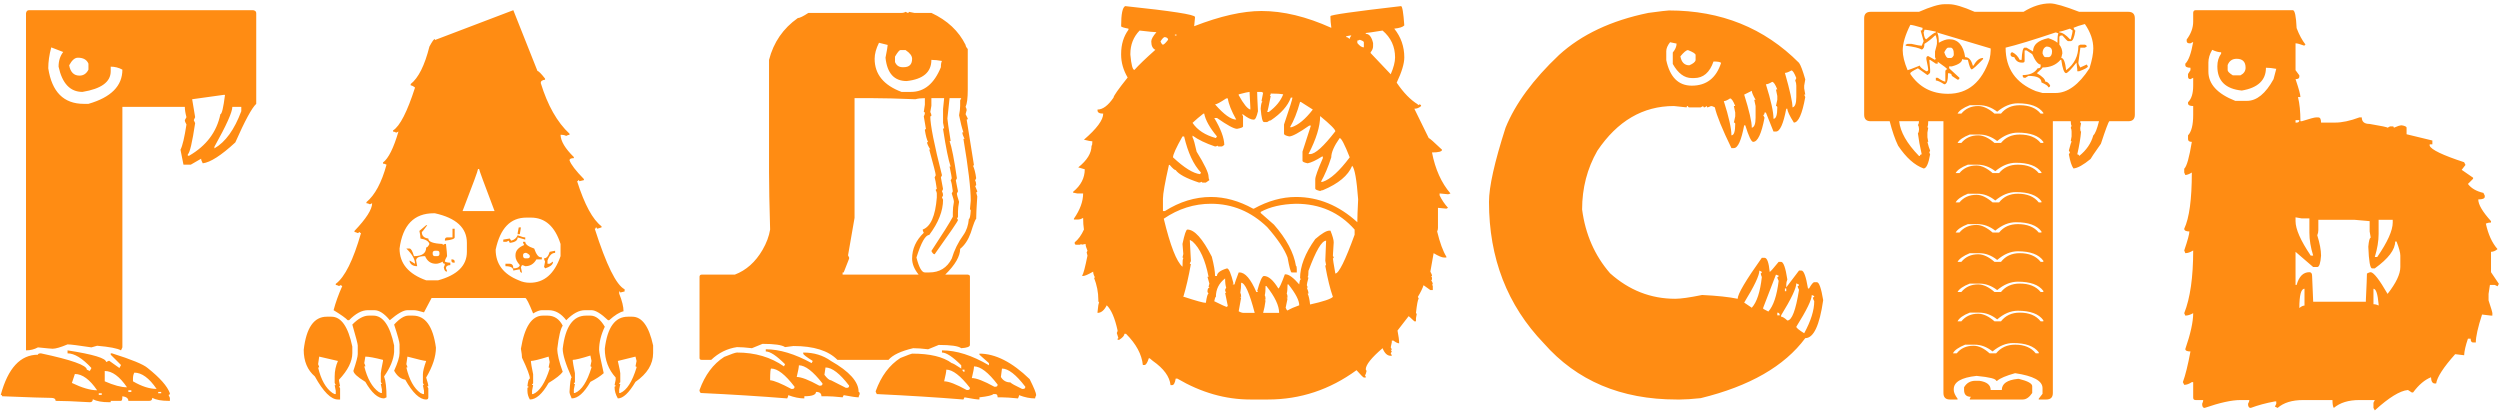 <?xml version="1.0" encoding="UTF-8"?> <svg xmlns="http://www.w3.org/2000/svg" width="607" height="100" viewBox="0 0 607 100" fill="none"> <path d="M7.039 2.474H61.487C61.971 2.562 62.213 2.803 62.213 3.199V25.215C61.158 26.182 59.466 29.302 57.137 34.576C53.709 37.74 51.072 39.432 49.227 39.651C48.963 39.168 48.831 38.794 48.831 38.531L46.326 39.981H44.547L43.822 36.355C44.305 35.433 44.788 33.389 45.272 30.225C45.008 29.786 44.876 29.434 44.876 29.17L45.272 28.445C45.008 27.479 44.876 26.644 44.876 25.94H29.715V84.344L29.385 85.069C28.55 84.585 26.617 84.212 23.585 83.948L22.2 84.344C19.036 83.86 17.103 83.619 16.4 83.619C14.73 84.322 13.521 84.673 12.774 84.673C12.51 84.673 11.324 84.564 9.215 84.344C8.336 84.827 7.369 85.069 6.314 85.069V3.199C6.402 2.715 6.644 2.474 7.039 2.474ZM12.444 11.504C11.961 13.306 11.719 14.998 11.719 16.58C12.598 22.337 15.477 25.215 20.355 25.215H21.475C26.968 23.633 29.715 20.865 29.715 16.91C28.836 16.426 27.891 16.185 26.881 16.185V17.305C26.881 19.898 24.595 21.568 20.025 22.315C17.037 22.315 15.103 20.271 14.224 16.185C14.224 14.778 14.598 13.592 15.345 12.625L12.444 11.504ZM16.795 15.855C17.103 17.525 17.938 18.36 19.3 18.36C20.267 18.36 20.992 17.877 21.475 16.91V15.46C21.08 14.493 20.223 14.009 18.904 14.009C18.157 14.009 17.454 14.624 16.795 15.855ZM46.656 24.095L47.381 28.445L47.051 29.17L47.381 29.895C46.678 34.598 46.085 37.124 45.601 37.476V37.806H45.931C50.106 35.389 52.633 32.027 53.511 27.72C53.863 27.72 54.236 26.16 54.632 23.04H54.236L46.656 24.095ZM56.412 25.94C56.412 27.215 54.962 30.445 52.061 35.63V36.026C54.742 34.488 56.917 31.477 58.587 26.995V25.94H56.412ZM16.4 85.069C22.64 86.036 25.76 86.981 25.76 87.903L26.485 87.574L28.99 89.353L29.385 88.628L26.881 86.124V85.794H27.21C31.956 87.288 34.835 88.475 35.845 89.353C38.834 91.727 40.635 93.77 41.251 95.484C41.251 95.748 41.141 95.879 40.921 95.879L41.251 96.605V97.33H40.921C39.207 97.33 37.889 97.088 36.966 96.605C36.966 97.088 36.724 97.33 36.241 97.33H31.165C31.165 96.714 30.682 96.341 29.715 96.209C29.715 96.956 29.605 97.33 29.385 97.33H26.881V97.659H26.485C24.771 97.659 23.453 97.418 22.53 96.934C22.53 97.418 22.288 97.659 21.805 97.659C18.07 97.439 15.301 97.33 13.499 97.33C13.499 96.846 13.148 96.605 12.444 96.605C11.038 96.605 7.061 96.473 0.513 96.209C0.513 95.989 0.404 95.879 0.184 95.879C1.942 89.376 4.952 86.124 9.215 86.124C9.215 85.904 9.456 85.794 9.94 85.794C17.366 87.376 21.08 88.694 21.08 89.749L21.805 90.079L22.2 89.353C20.003 86.981 18.07 85.794 16.4 85.794V85.069ZM25.43 90.079V92.584C27.628 93.55 29.429 94.034 30.836 94.034C29.034 91.397 27.232 90.079 25.43 90.079ZM32.615 90.474C32.396 90.87 32.286 91.353 32.286 91.924V92.584C34.395 93.814 36.307 94.429 38.021 94.429C36.219 91.793 34.417 90.474 32.615 90.474ZM18.179 90.804L17.454 92.979C19.915 94.165 21.959 94.759 23.585 94.759C21.783 92.122 19.981 90.804 18.179 90.804ZM31.165 94.759V95.154H31.89V94.759H31.165ZM38.416 95.154V95.484H39.141V95.154H38.416ZM23.98 95.484V95.879H24.705V95.484H23.98ZM124.632 2.474L130.498 17.239C130.762 17.239 131.377 17.855 132.344 19.085V19.349C131.641 19.436 131.289 19.7 131.289 20.14C132.959 25.589 135.288 29.698 138.277 32.466V32.73C138.057 32.73 137.793 32.818 137.486 32.994C137.134 32.818 136.761 32.73 136.365 32.73H136.101C136.145 34.268 137.222 36.07 139.331 38.135V38.399C138.628 38.399 138.277 38.575 138.277 38.926C138.628 39.937 139.793 41.453 141.77 43.475V43.738L140.65 44.002C140.65 43.826 140.562 43.738 140.386 43.738C140.386 43.914 140.298 44.002 140.122 44.002C141.924 49.671 143.902 53.318 146.055 54.944V55.208C145.396 55.428 145.022 55.538 144.934 55.538C144.934 55.318 144.846 55.208 144.671 55.208C144.671 55.428 144.583 55.538 144.407 55.538C147.22 64.327 149.637 69.227 151.658 70.237V70.765C151.043 70.94 150.691 71.028 150.603 71.028C150.603 70.853 150.515 70.765 150.34 70.765V71.292C151.043 73.05 151.394 74.478 151.394 75.577C150.428 75.796 149.263 76.522 147.901 77.752H147.637C145.923 76.126 144.583 75.313 143.616 75.313H142.034C140.584 75.313 139.068 76.126 137.486 77.752C136.255 76.126 134.827 75.313 133.201 75.313H131.553C131.026 75.313 130.323 75.577 129.444 76.104C128.433 73.599 127.796 72.347 127.532 72.347H104.79L102.945 75.84C101.758 75.489 100.945 75.313 100.506 75.313H98.924C97.957 75.313 96.529 76.126 94.639 77.752C93.321 76.126 92.068 75.313 90.882 75.313H89.3C87.849 75.313 86.333 76.126 84.751 77.752H84.422C83.938 77.225 82.796 76.412 80.994 75.313C81.477 73.467 82.18 71.512 83.103 69.446C82.927 69.446 82.84 69.358 82.84 69.183L82.312 69.446C81.961 69.27 81.697 69.183 81.521 69.183V68.919C83.719 67.293 85.762 63.184 87.652 56.592C87.476 56.592 87.388 56.504 87.388 56.329L86.861 56.592C86.509 56.416 86.245 56.329 86.07 56.329V56.065C88.926 53.077 90.354 50.835 90.354 49.341L89.827 49.605C89.475 49.429 89.19 49.341 88.97 49.341V49.078C91.035 47.364 92.661 44.331 93.848 39.981C93.496 39.805 93.211 39.717 92.991 39.717V39.454C94.309 38.487 95.562 35.982 96.748 31.939L96.221 32.203C95.869 32.027 95.606 31.939 95.43 31.939V31.675C97.1 30.621 98.88 27.149 100.769 21.26C100.33 20.909 99.978 20.733 99.715 20.733V20.403C101.604 18.909 103.12 15.877 104.263 11.307C104.922 10.076 105.362 9.461 105.581 9.461V9.725L124.632 2.474ZM116.062 41.036C116.062 41.387 114.81 44.793 112.305 51.253H120.083C117.578 44.661 116.326 41.255 116.326 41.036H116.062ZM97.012 60.35C97.012 63.953 99.165 66.524 103.472 68.062H106.372C111.031 66.788 113.36 64.481 113.36 61.141V58.965C113.36 55.318 110.767 52.923 105.581 51.78H105.318C100.528 51.78 97.759 54.637 97.012 60.35ZM120.347 60.613C120.347 64.085 122.215 66.568 125.95 68.062C126.785 68.457 127.686 68.655 128.653 68.655C132.124 68.655 134.607 66.502 136.101 62.195V59.229C134.739 54.966 132.344 52.835 128.916 52.835H127.796C123.929 52.835 121.446 55.428 120.347 60.613ZM103.472 54.681H103.736C102.945 55.779 102.505 56.329 102.417 56.329C102.417 57.252 102.945 57.779 103.999 57.911C103.999 58.702 105.164 59.141 107.493 59.229V59.493L108.02 59.229H108.284C108.46 60.811 108.548 61.8 108.548 62.195C108.196 62.767 108.02 63.206 108.02 63.514C108.328 63.69 108.767 63.777 109.339 63.777V64.371C108.636 64.371 108.284 64.634 108.284 65.162C108.46 65.513 108.548 65.777 108.548 65.953C108.108 65.953 107.845 65.601 107.757 64.898C107.932 64.546 108.02 64.261 108.02 64.041C107.669 64.041 107.493 63.865 107.493 63.514C106.878 63.865 106.328 64.041 105.845 64.041C104.615 64.041 103.736 63.426 103.208 62.195C101.758 62.195 101.033 62.547 101.033 63.25L101.297 64.634C100.33 64.634 99.715 64.261 99.451 63.514V63.25L100.769 64.041C100.769 62.942 100.066 61.712 98.66 60.35H99.451C99.802 60.35 100.154 60.965 100.506 62.195C102.483 62.195 103.472 61.492 103.472 60.086C103.736 60.086 103.999 59.8 104.263 59.229C104.087 58.57 103.362 58.13 102.088 57.911C102.088 57.383 102 56.768 101.824 56.065L103.472 54.681ZM125.95 55.208H126.477L126.214 56.856H125.686V56.592L125.95 55.208ZM109.866 55.538H110.393V57.647C110.393 57.998 109.602 58.262 108.02 58.438V58.174C108.064 57.823 108.24 57.647 108.548 57.647H109.866V55.538ZM125.686 57.12C126.565 57.471 127.18 57.647 127.532 57.647V58.174L125.686 57.647C125.686 58.394 125.049 58.834 123.775 58.965L123.511 58.438L122.984 58.702H122.193V58.174L123.775 57.911L124.104 58.438C124.851 58.262 125.379 57.823 125.686 57.12ZM127.005 58.702H127.532C127.532 59.317 128.257 59.866 129.707 60.35C130.191 61.756 130.718 62.459 131.289 62.459H131.553V62.986H130.235C129.619 64.085 128.719 64.634 127.532 64.634C127.18 64.459 126.917 64.371 126.741 64.371L126.477 64.898L126.741 66.216C126.389 66.216 126.214 65.953 126.214 65.425H125.95L124.632 65.689C124.632 64.986 123.994 64.634 122.72 64.634V64.041H123.775C124.346 64.041 124.632 64.415 124.632 65.162C125.554 65.162 126.082 64.898 126.214 64.371C125.511 63.58 125.159 62.855 125.159 62.195V61.932C125.159 60.877 125.862 60.064 127.268 59.493L127.005 58.965V58.702ZM105.054 61.404V61.668C105.098 62.02 105.274 62.195 105.581 62.195H106.109C106.504 62.195 106.702 62.02 106.702 61.668V61.404C106.702 61.053 106.504 60.877 106.109 60.877H105.581C105.23 60.921 105.054 61.097 105.054 61.404ZM134.783 60.877V61.404C133.992 61.404 133.377 62.02 132.937 63.25V64.041H133.465L134.256 63.514V63.777C134.124 64.349 133.487 64.81 132.344 65.162C132.344 64.986 132.256 64.898 132.08 64.898L132.344 63.514C132.168 63.162 132.08 62.898 132.08 62.723C132.696 62.723 133.157 62.195 133.465 61.141L134.783 60.877ZM127.005 61.932V62.195C127.049 62.547 127.224 62.723 127.532 62.723H128.059C128.455 62.723 128.653 62.547 128.653 62.195C128.653 61.932 128.367 61.668 127.796 61.404H127.532C127.18 61.448 127.005 61.624 127.005 61.932ZM109.602 62.986H109.866C110.218 63.03 110.393 63.206 110.393 63.514V63.777H110.13C109.778 63.777 109.602 63.602 109.602 63.25V62.986ZM89.563 76.631H90.618C92.991 76.631 94.683 79.048 95.694 83.882V85.464C95.562 87.31 94.749 89.288 93.255 91.397C93.65 92.496 93.848 94.188 93.848 96.473L93.255 96.736C91.76 96.736 90.244 95.396 88.706 92.715C86.773 91.529 85.806 90.628 85.806 90.013C86.509 87.903 86.861 86.563 86.861 85.992V83.882C86.861 83.531 86.421 81.839 85.542 78.807C86.948 77.356 88.289 76.631 89.563 76.631ZM99.187 76.631H100.242C103.274 76.631 105.142 79.224 105.845 84.41C105.845 86.563 105.054 88.98 103.472 91.661C103.824 92.759 103.999 93.462 103.999 93.77H103.736L103.999 94.297V96.473C103.999 96.824 103.824 97 103.472 97C101.89 97 100.198 95.396 98.396 92.188C97.298 92.012 96.397 91.287 95.694 90.013C96.573 88.079 97.012 86.651 97.012 85.728V83.619C97.012 83.091 96.573 81.487 95.694 78.807C97.012 77.356 98.177 76.631 99.187 76.631ZM131.817 76.631H132.937C134.563 76.631 135.794 77.444 136.629 79.07C136.101 79.817 135.662 81.685 135.31 84.673C135.31 85.992 135.75 87.859 136.629 90.276C136.145 90.98 135.003 91.88 133.201 92.979C131.663 95.66 130.147 97 128.653 97C128.257 96.341 128.059 95.638 128.059 94.891V94.297C128.059 94.122 128.147 94.034 128.323 94.034C128.323 93.858 128.235 93.77 128.059 93.77C128.191 92.54 128.389 91.924 128.653 91.924C128.653 91.221 128.015 89.529 126.741 86.849C126.741 86.409 126.653 85.684 126.477 84.673C127.356 79.312 129.136 76.631 131.817 76.631ZM142.298 76.631H143.352C144.627 76.631 145.791 77.532 146.846 79.334C145.923 81.268 145.462 83.135 145.462 84.937C145.462 85.464 145.835 87.354 146.582 90.606C145.791 91.309 144.715 92.012 143.352 92.715C141.814 95.396 140.298 96.736 138.804 96.736C138.452 95.989 138.277 95.462 138.277 95.154C138.408 92.825 138.584 91.661 138.804 91.661C137.354 88.453 136.629 86.124 136.629 84.673C137.244 79.312 139.134 76.631 142.298 76.631ZM79.346 76.895H80.467C82.84 76.895 84.531 79.312 85.542 84.146V85.728C85.542 87.749 84.466 89.903 82.312 92.188V92.452L82.576 93.77H82.312L82.576 94.297V97H82.049C80.379 97 78.511 95.132 76.446 91.397C74.644 89.859 73.743 87.706 73.743 84.937C74.358 79.576 76.226 76.895 79.346 76.895ZM152.449 76.895H153.504C155.877 76.895 157.569 79.224 158.579 83.882V85.728C158.579 88.409 157.151 90.738 154.295 92.715C152.713 95.396 151.284 96.736 150.01 96.736C149.483 95.814 149.219 94.913 149.219 94.034C149.219 93.858 149.307 93.77 149.483 93.77C149.483 93.594 149.395 93.506 149.219 93.506L149.483 92.188V91.661C147.725 89.727 146.846 87.398 146.846 84.673C147.461 79.488 149.329 76.895 152.449 76.895ZM88.706 86.585L88.443 88.167C88.618 88.519 88.706 88.782 88.706 88.958H88.443C89.19 91.946 90.354 94.012 91.936 95.154L92.464 95.418H92.727V94.561L92.464 93.243H92.727L92.464 92.715V90.606C92.464 90.342 92.639 89.353 92.991 87.64V87.376C90.926 86.849 89.497 86.585 88.706 86.585ZM139.068 87.376V87.64C139.068 87.859 139.243 88.848 139.595 90.606V92.715C139.595 92.891 139.507 92.979 139.331 92.979C139.331 93.155 139.419 93.243 139.595 93.243L139.331 94.561V95.418H139.595C141.221 94.759 142.561 92.693 143.616 89.222C143.616 89.046 143.528 88.958 143.352 88.958L143.616 87.64L143.352 86.321C141.111 87.024 139.683 87.376 139.068 87.376ZM77.5 86.585L77.237 88.431C77.412 88.782 77.5 89.046 77.5 89.222H77.237C77.94 92.21 79.104 94.275 80.73 95.418L81.258 95.682H81.521V94.891L81.258 93.506H81.521L81.258 92.979V91.397C81.258 90.079 81.521 88.826 82.049 87.64L77.5 86.585ZM98.924 86.585L98.66 88.431C98.836 88.782 98.924 89.046 98.924 89.222H98.66C99.363 92.21 100.506 94.275 102.088 95.418L102.681 95.682H102.945V94.891L102.681 93.506H102.945L102.681 92.979V90.87C102.681 90.21 102.945 89.134 103.472 87.64C103.076 87.64 101.56 87.288 98.924 86.585ZM128.916 87.64V87.903C128.916 88.123 129.092 89.112 129.444 90.87V92.979C129.444 93.155 129.356 93.243 129.18 93.243C129.18 93.418 129.268 93.506 129.444 93.506L129.18 94.891V95.682H129.444C131.026 95.022 132.366 92.957 133.465 89.485C133.465 89.31 133.377 89.222 133.201 89.222L133.465 87.903L133.201 86.585C130.916 87.288 129.488 87.64 128.916 87.64ZM150.01 87.64C150.406 89.397 150.603 90.386 150.603 90.606V92.715C150.603 92.891 150.515 92.979 150.34 92.979C150.34 93.155 150.428 93.243 150.603 93.243L150.34 94.561V95.418H150.603C152.185 94.759 153.504 92.693 154.558 89.222C154.558 89.046 154.47 88.958 154.295 88.958L154.558 87.64L154.295 86.585L150.01 87.64ZM219.878 2.869L220.405 3.133C220.581 3.133 220.669 3.045 220.669 2.869L221.987 3.133H226.14C230.007 4.935 232.776 7.527 234.446 10.911C234.446 11.175 234.621 11.504 234.973 11.9V21.788C234.973 23.809 234.797 25.193 234.446 25.94C234.621 26.248 234.709 26.512 234.709 26.731L234.446 27.72L234.973 28.775C234.973 28.951 234.885 29.039 234.709 29.039L236.489 40.179H236.225C236.577 40.926 236.841 41.959 237.016 43.277L236.753 43.804C236.929 44.112 237.016 44.463 237.016 44.859C237.016 45.035 236.929 45.123 236.753 45.123L237.28 46.441C237.28 46.617 237.192 46.705 237.016 46.705C237.016 46.792 237.104 47.122 237.28 47.693C237.104 50.33 237.016 52.154 237.016 53.165C236.841 53.165 236.401 54.285 235.698 56.526C235.083 58.24 234.226 59.537 233.127 60.416C233.127 62.217 231.919 64.305 229.502 66.678H234.973C235.325 66.722 235.5 66.876 235.5 67.139V83.751C235.5 84.19 234.797 84.454 233.391 84.541C232.688 84.014 230.864 83.751 227.92 83.751L225.349 84.805C223.899 84.629 222.69 84.541 221.724 84.541C218.735 85.245 216.736 86.189 215.725 87.376H203.332C201.135 85.135 197.576 84.014 192.654 84.014C192.522 84.014 191.841 84.102 190.61 84.278C189.863 83.751 188.039 83.487 185.139 83.487L182.568 84.541C181.074 84.366 179.866 84.278 178.943 84.278C176.57 84.629 174.482 85.662 172.681 87.376H170.373C170.022 87.376 169.846 87.222 169.846 86.915V67.139C169.89 66.832 170.066 66.678 170.373 66.678H178.415C181.184 65.623 183.425 63.623 185.139 60.679C186.106 59.009 186.721 57.361 186.985 55.735C186.809 49.759 186.721 45.101 186.721 41.761V14.537C187.82 10.274 190.149 6.89 193.708 4.385C194.148 4.385 195.005 3.968 196.279 3.133H218.889C219.285 3.133 219.614 3.045 219.878 2.869ZM213.418 10.384C212.715 11.79 212.363 13.086 212.363 14.273C212.363 18.008 214.538 20.689 218.889 22.315H221.196C224.404 22.315 226.821 20.315 228.447 16.316C228.447 15.569 228.535 15.064 228.711 14.8C227.744 14.624 226.887 14.537 226.14 14.537C226.14 17.525 224.141 19.239 220.141 19.678C217.109 19.678 215.395 17.789 215 14.009C215.351 12.252 215.527 11.219 215.527 10.911C214.209 10.56 213.506 10.384 213.418 10.384ZM217.307 13.746V15.064C217.659 15.899 218.274 16.316 219.153 16.316H219.416C220.779 16.316 221.46 15.635 221.46 14.273C221.46 13.57 220.933 12.867 219.878 12.164H218.625C218.362 12.164 217.922 12.691 217.307 13.746ZM207.485 23.831V52.901L205.903 61.998L206.167 62.525V62.789L204.849 66.15H204.585V66.678H223.042C221.987 65.359 221.46 64.063 221.46 62.789C221.46 60.416 222.405 58.328 224.294 56.526C224.119 56.219 224.031 55.955 224.031 55.735C225.964 55.032 227.107 52.44 227.458 47.957V46.968C227.458 46.748 227.37 46.485 227.195 46.177C227.195 46.002 227.283 45.914 227.458 45.914C227.239 44.376 227.063 43.431 226.931 43.079L227.195 42.552C227.195 42.2 226.667 40.113 225.613 36.29H225.876C225.349 35.455 225.085 34.861 225.085 34.51H225.349C225.041 33.938 224.778 32.972 224.558 31.609C224.558 31.434 224.646 31.346 224.822 31.346L224.294 28.248C224.47 27.94 224.558 27.676 224.558 27.456C224.558 27.281 224.47 27.193 224.294 27.193L224.558 25.413V23.831C223.679 23.831 222.91 23.919 222.251 24.095C217.9 23.919 214.429 23.831 211.836 23.831H207.485ZM226.14 23.831V25.677L225.876 27.193C226.052 27.544 226.14 27.808 226.14 27.984C226.14 28.16 226.052 28.248 225.876 28.248C225.876 30.357 226.821 35.125 228.711 42.552L228.447 43.079L228.975 45.914L228.711 46.441C228.887 46.748 228.975 47.078 228.975 47.43L228.711 47.957L228.975 48.484C228.975 51.209 227.854 54.065 225.613 57.054C224.69 57.054 223.657 58.877 222.515 62.525C223.13 64.942 223.811 66.15 224.558 66.15H225.613C228.118 66.15 229.941 65.03 231.084 62.789C231.699 60.723 232.644 58.812 233.918 57.054C234.665 55.999 235.105 54.703 235.237 53.165C235.456 53.165 235.61 52.483 235.698 51.121C235.698 50.945 235.632 50.857 235.5 50.857C235.632 49.627 235.698 48.924 235.698 48.748C235.698 45.76 235.105 40.75 233.918 33.719H234.182C233.83 33.016 233.655 32.488 233.655 32.137H233.918C233.567 31.126 233.215 29.742 232.864 27.984C233.039 27.061 233.127 26.292 233.127 25.677V24.358L233.391 23.831H230.557L230.029 28.775C230.029 29.127 230.293 30.95 230.82 34.246H230.557C231.084 35.696 231.677 38.706 232.336 43.277L232.073 43.804L232.6 46.441L232.336 46.968C232.336 47.276 232.512 47.957 232.864 49.012C232.688 49.935 232.6 50.704 232.6 51.319V52.637C232.6 52.813 232.512 52.901 232.336 52.901L232.6 53.428C232.556 53.736 230.666 56.504 226.931 61.734C226.667 61.734 226.404 61.47 226.14 60.943C228.865 56.812 230.6 54.044 231.348 52.637V51.583C231.348 50.791 231.435 49.935 231.611 49.012C231.611 48.704 231.435 48.023 231.084 46.968L231.348 46.441C231.172 44.991 230.996 44.112 230.82 43.804L231.084 43.277C231.084 43.057 230.908 42.112 230.557 40.442H230.82C230.293 38.948 229.678 35.916 228.975 31.346C228.975 31.214 229.062 31.148 229.238 31.148L228.975 29.83V26.468L229.238 23.831H226.14ZM185.93 84.805C189.27 84.805 192.983 85.926 197.07 88.167L197.334 87.64C195.796 86.673 195.027 86.08 195.027 85.86V85.596C197.62 85.596 199.861 86.277 201.75 87.64C206.233 90.189 208.474 92.693 208.474 95.154C208.65 95.154 208.738 95.33 208.738 95.682C208.562 96.033 208.474 96.297 208.474 96.473C207.903 96.473 206.694 96.297 204.849 95.945L204.585 96.473C202.871 96.297 201.575 96.209 200.696 96.209H199.443C199.443 95.506 199.004 95.154 198.125 95.154C198.125 95.857 197.18 96.209 195.29 96.209V96.736C194.104 96.736 192.808 96.473 191.401 95.945C191.401 96.121 191.313 96.385 191.138 96.736C184.59 96.209 177.58 95.769 170.11 95.418L169.846 94.957V94.693C171.164 91.045 173.164 88.365 175.845 86.651C177.558 85.948 178.591 85.596 178.943 85.596C183.337 85.596 187.139 86.717 190.347 88.958L190.61 88.431C188.545 86.365 186.985 85.332 185.93 85.332V84.805ZM228.711 85.069C232.226 85.069 236.028 86.277 240.115 88.694V88.167L237.808 86.124V85.86C241.675 85.86 245.74 87.925 250.002 92.056C251.057 94.165 251.584 95.462 251.584 95.945C251.409 96.297 251.321 96.561 251.321 96.736C250.09 96.736 248.794 96.473 247.432 95.945C247.432 96.121 247.344 96.385 247.168 96.736C245.41 96.561 244.114 96.473 243.279 96.473H242.224C242.224 95.945 242.048 95.682 241.697 95.682H241.169C240.906 95.989 239.785 96.253 237.808 96.473V97C237.236 97 236.028 96.824 234.182 96.473L233.918 97C227.37 96.473 220.361 96.033 212.891 95.682L212.627 95.154V94.957C213.945 91.309 215.945 88.628 218.625 86.915C220.383 86.211 221.328 85.86 221.46 85.86C225.81 85.86 229.018 86.629 231.084 88.167C231.304 88.167 232.073 88.606 233.391 89.485V88.694C231.326 86.629 229.766 85.596 228.711 85.596V85.069ZM193.972 88.694C193.972 89.134 193.796 90.079 193.445 91.529C194.543 91.529 196.367 92.232 198.916 93.638H199.18C199.531 93.638 199.707 93.462 199.707 93.111C197.422 90.166 195.51 88.694 193.972 88.694ZM236.489 88.958C236.489 89.397 236.313 90.342 235.962 91.793C237.06 91.793 238.884 92.496 241.433 93.902H241.697C242.048 93.902 242.224 93.726 242.224 93.374C239.983 90.43 238.071 88.958 236.489 88.958ZM200.432 89.222L200.168 91.001C200.828 91.88 201.355 92.32 201.75 92.32L205.376 94.165H205.64C205.991 94.165 206.167 93.99 206.167 93.638C203.926 90.694 202.014 89.222 200.432 89.222ZM187.248 89.485C187.073 89.485 186.985 90.43 186.985 92.32C187.952 92.408 189.665 93.111 192.126 94.429H192.39C192.742 94.429 192.917 94.253 192.917 93.902C190.676 90.957 188.787 89.485 187.248 89.485ZM243.279 89.485C243.103 90.716 243.015 91.397 243.015 91.529C243.542 92.408 244.311 92.847 245.322 92.847C245.542 93.111 246.487 93.638 248.157 94.429H248.42C248.772 94.429 248.948 94.253 248.948 93.902C246.706 90.957 244.817 89.485 243.279 89.485ZM229.766 89.749C229.766 90.189 229.59 91.133 229.238 92.584C230.337 92.584 232.161 93.287 234.709 94.693H234.973C235.325 94.693 235.5 94.517 235.5 94.165C233.215 91.221 231.304 89.749 229.766 89.749ZM233.655 89.749C233.699 90.101 233.874 90.276 234.182 90.276V89.749H233.655ZM273.2 1.485C284.494 2.671 290.141 3.55 290.141 4.122V4.319L289.943 6.363C296.271 3.902 301.721 2.671 306.291 2.671C311.564 2.671 317.211 4.034 323.232 6.758V6.561C323.1 5.638 323.034 4.891 323.034 4.319V3.924C323.034 3.616 328.747 2.803 340.173 1.485C340.48 1.485 340.744 3.045 340.964 6.165C340.612 6.561 339.799 6.824 338.525 6.956C340.151 8.978 340.964 11.307 340.964 13.943C340.964 15.438 340.349 17.481 339.118 20.074C340.788 22.535 342.502 24.293 344.26 25.347V25.545L344.655 25.347C344.919 25.391 345.051 25.523 345.051 25.743C344.567 26.182 344.018 26.402 343.403 26.402L346.896 33.521C347.072 33.521 348.149 34.466 350.126 36.355C350.126 36.795 349.313 37.015 347.688 37.015C348.479 41.102 349.973 44.419 352.17 46.968C351.906 47.1 351.708 47.166 351.577 47.166C351.401 47.166 350.72 47.1 349.533 46.968V47.43C350.061 48.528 350.742 49.539 351.577 50.462L351.181 50.66L349.138 50.462V55.34C349.138 55.648 349.072 55.933 348.94 56.197C349.599 58.921 350.346 60.965 351.181 62.327V62.525H350.588C350.104 62.525 349.27 62.173 348.083 61.47L347.292 65.953C347.556 66.392 347.688 66.744 347.688 67.007H347.49L347.688 67.403V67.798C347.688 67.93 347.622 67.996 347.49 67.996C347.753 68.436 347.885 68.787 347.885 69.051H347.688L347.885 69.446V70.435H347.292L345.644 69.249C345.38 70.04 344.919 70.984 344.26 72.083L344.458 72.478C344.238 72.786 344.018 73.951 343.798 75.972C343.798 76.104 343.864 76.17 343.996 76.17L343.798 77.225V78.016H343.403C342.524 77.181 342.062 76.763 342.019 76.763L339.316 80.257C339.58 81.575 339.711 82.608 339.711 83.355C339.36 83.355 338.898 83.135 338.327 82.696H337.932V83.091L337.668 84.344C337.844 84.607 337.932 84.805 337.932 84.937H337.668L337.932 85.332L337.668 85.794C337.844 86.058 337.932 86.255 337.932 86.387H337.668C336.833 86.387 336.174 85.772 335.69 84.541C332.966 86.871 331.604 88.585 331.604 89.683L331.801 90.079C331.669 90.738 331.538 91.067 331.406 91.067L331.604 91.463V91.661H331.142C331.01 91.661 330.417 91.067 329.362 89.881C322.858 94.627 315.695 97 307.873 97H303.588C297.524 97 291.613 95.308 285.856 91.924H285.461C285.285 92.979 285 93.506 284.604 93.506H284.208C283.989 91.441 282.561 89.485 279.924 87.64L279.133 86.981H278.935C278.583 88.079 278.232 88.628 277.88 88.628H277.485C277.221 86.036 275.859 83.509 273.398 81.048H273.002C273.002 81.487 272.585 81.971 271.75 82.498H271.354V82.3C271.354 82.168 271.42 82.103 271.552 82.103L271.157 80.85C271.289 80.586 271.354 80.389 271.354 80.257C270.695 77.225 269.816 75.181 268.718 74.126C268.103 75.357 267.355 75.972 266.477 75.972V75.774C266.608 74.28 266.74 73.533 266.872 73.533L266.674 73.138V72.742C266.674 70.984 266.323 69.205 265.62 67.403H265.883C265.576 66.876 265.422 66.392 265.422 65.953C264.191 66.656 263.378 67.007 262.983 67.007H262.785V66.81C263.049 66.502 263.466 64.92 264.038 62.063C263.906 61.624 263.84 61.36 263.84 61.273L264.038 60.877C263.73 60.174 263.576 59.624 263.576 59.229L262.587 59.427V59.229L262.192 59.427H261.335C261.071 59.427 260.939 59.295 260.939 59.031V58.834C261.818 58.13 262.565 57.098 263.181 55.735C263.049 54.9 262.983 53.956 262.983 52.901C262.543 53.165 262.148 53.296 261.796 53.296H260.742V53.099C262.236 50.945 262.983 48.902 262.983 46.968H261.533L260.544 46.77V46.573C262.434 45.035 263.378 43.211 263.378 41.102C262.368 40.794 261.84 40.64 261.796 40.64C263.95 38.926 265.026 37.169 265.026 35.367C265.158 35.367 265.224 35.015 265.224 34.312C264.873 34.312 264.191 34.18 263.181 33.916C266.301 31.236 267.861 29.127 267.861 27.588C266.938 27.588 266.477 27.325 266.477 26.797V26.6C267.751 26.6 269.047 25.633 270.366 23.699C270.366 23.304 271.508 21.678 273.793 18.821C272.739 17.02 272.211 15.174 272.211 13.284V13.086C272.211 10.801 272.805 8.846 273.991 7.22V6.956C272.805 6.736 272.211 6.539 272.211 6.363C272.211 3.418 272.541 1.792 273.2 1.485ZM276.694 7.417C275.2 8.956 274.453 10.845 274.453 13.086V13.284C274.672 15.745 275.002 16.976 275.441 16.976C276.452 15.833 278.144 14.207 280.517 12.098C279.858 11.79 279.528 11.109 279.528 10.054C279.528 9.527 279.946 8.78 280.781 7.813C280.297 7.813 278.935 7.681 276.694 7.417ZM331.604 8.011V8.209C332.438 8.209 333.032 8.956 333.383 10.45V11.241C333.383 11.724 333.186 12.207 332.79 12.691V12.889L337.668 18.03C338.371 16.404 338.723 15.042 338.723 13.943C338.723 11.307 337.712 9.131 335.69 7.417C333.229 7.813 331.867 8.011 331.604 8.011ZM285.263 8.406V8.604H285.659V8.406H285.263ZM326.857 8.802V9C327.077 9 327.363 9.153 327.714 9.461C327.714 9.241 327.846 8.956 328.11 8.604H327.912L326.857 8.802ZM281.77 10.054C281.989 10.582 282.187 10.845 282.363 10.845C282.583 10.845 283 10.45 283.615 9.659C283.615 9.307 283.352 9.087 282.824 9C282.561 9 282.209 9.351 281.77 10.054ZM329.56 9.856V10.45C330.131 11.153 330.659 11.504 331.142 11.504V10.252C331.142 10.076 330.812 9.878 330.153 9.659C329.89 9.791 329.692 9.856 329.56 9.856ZM300.754 22.908V23.106C301.94 25.259 302.885 26.424 303.588 26.6V26.138C303.588 25.743 303.522 24.468 303.391 22.315C303.127 22.315 302.248 22.513 300.754 22.908ZM305.236 22.315C305.236 22.93 305.302 24.49 305.434 26.995C305.126 28.357 304.797 29.039 304.445 29.039H304.248C303.72 29.039 302.907 28.621 301.809 27.786H301.545L301.809 28.182V30.686C301.809 30.906 301.325 31.104 300.358 31.28C299.611 31.28 297.985 30.401 295.48 28.643H294.821C296.403 31.28 297.216 33.455 297.26 35.169C296.953 35.433 296.755 35.565 296.667 35.565H295.876C295.744 35.565 295.678 35.498 295.678 35.367C295.415 35.498 295.195 35.565 295.019 35.565C292.778 34.817 290.954 33.938 289.548 32.928V33.323C289.812 33.807 290.141 34.971 290.537 36.817C292.47 39.937 293.437 41.959 293.437 42.881C293.437 43.189 293.503 43.475 293.635 43.738L292.778 44.331H291.987C291.855 44.331 291.789 44.266 291.789 44.134C291.525 44.266 291.306 44.331 291.13 44.331C288.054 43.321 286.164 42.31 285.461 41.299C285.197 41.299 284.714 40.882 284.011 40.047H283.813C282.846 44.353 282.363 47.078 282.363 48.221V51.253H282.824C286.428 48.968 290.163 47.825 294.03 47.825C297.414 47.825 300.82 48.77 304.248 50.66H304.445C307.873 48.77 311.279 47.825 314.663 47.825C320.112 47.825 325.078 49.869 329.56 53.956V53.758C329.56 52.879 329.626 51.099 329.758 48.419C329.406 43.628 328.923 40.904 328.308 40.245C327.341 42.618 324.968 44.595 321.188 46.177C321.013 46.177 320.793 46.243 320.529 46.375C319.738 46.199 319.343 46.002 319.343 45.782V43.541C319.343 42.925 319.958 41.211 321.188 38.399V38.003H320.991C319.541 38.926 318.376 39.476 317.497 39.651C316.662 39.476 316.245 39.278 316.245 39.058V36.817L318.288 30.489H317.893C315.388 32.247 313.762 33.126 313.015 33.126C312.18 32.95 311.762 32.73 311.762 32.466V30.225C313.125 26.226 313.806 24.051 313.806 23.699H313.41C312.707 25.677 311.081 27.523 308.532 29.236C308.312 29.236 308.027 29.368 307.675 29.632H306.884C306.533 29.632 306.269 28.555 306.093 26.402C306.181 25.303 306.313 24.754 306.489 24.754C306.489 24.622 306.423 24.556 306.291 24.556L306.687 22.513L306.291 22.315H305.236ZM308.532 22.71C308.532 22.974 308.466 23.106 308.334 23.106C308.334 23.238 308.4 23.304 308.532 23.304C308.093 25.589 307.807 26.885 307.675 27.193H308.071C309.785 25.919 310.949 24.49 311.564 22.908C310.905 22.776 309.895 22.71 308.532 22.71ZM295.019 25.347C297.172 27.808 298.886 29.039 300.161 29.039C298.974 26.929 298.293 25.215 298.117 23.897H297.722C296.271 24.864 295.371 25.347 295.019 25.347ZM315.651 24.754C314.948 27.303 314.135 29.346 313.212 30.884H313.608C315.234 30.357 316.948 28.929 318.75 26.6L315.849 24.754H315.651ZM289.548 29.83C290.734 31.587 292.624 32.818 295.217 33.521L295.48 33.126C293.723 31.016 292.69 29.17 292.382 27.588H292.185C291.218 28.335 290.339 29.082 289.548 29.83ZM320.529 28.182C320.529 30.686 319.584 33.763 317.695 37.41H318.09C319.321 37.41 321.364 35.565 324.221 31.873C324.221 31.434 322.99 30.203 320.529 28.182ZM287.109 33.126C285.571 35.85 284.802 37.542 284.802 38.201C287.526 40.75 289.724 42.112 291.394 42.288L291.591 41.893C289.79 40.003 288.427 37.081 287.504 33.126H287.109ZM325.275 33.521C323.913 35.455 323.232 37.015 323.232 38.201C322.485 40.53 321.65 42.508 320.727 44.134H321.188C323.034 43.519 325.209 41.541 327.714 38.201C326.484 35.081 325.671 33.521 325.275 33.521ZM282.561 53.099C284.143 59.647 285.659 63.536 287.109 64.766C287.109 63.448 287.175 62.767 287.307 62.723C287.307 62.591 287.241 62.525 287.109 62.525C287.241 62.041 287.307 61.756 287.307 61.668C287.175 60.262 287.109 59.449 287.109 59.229C287.592 56.9 287.988 55.735 288.295 55.735C290.009 55.735 291.987 57.933 294.228 62.327C294.755 64.393 295.019 65.953 295.019 67.007H295.48C295.48 66.26 296.293 65.645 297.919 65.162C298.359 65.162 298.886 66.392 299.501 68.853C299.37 68.853 299.304 68.919 299.304 69.051H299.765C299.765 68.831 300.095 67.864 300.754 66.15H300.952C302.314 66.15 303.676 67.732 305.039 70.897H305.434C305.434 70.765 305.368 70.699 305.236 70.699C305.896 68.238 306.445 67.007 306.884 67.007C307.983 67.007 309.147 68.018 310.378 70.04C310.598 70.04 311.125 68.897 311.96 66.612H312.158C312.949 66.612 314.047 67.425 315.454 69.051C315.542 68.216 315.673 67.798 315.849 67.798C315.849 67.666 315.783 67.601 315.651 67.601C315.651 64.656 316.882 61.47 319.343 58.042C320.925 56.68 322.067 55.999 322.771 55.999H323.034C323.562 57.317 323.825 58.262 323.825 58.834L323.627 62.063L323.825 62.525C323.825 62.657 323.759 62.723 323.627 62.723C323.627 62.942 323.825 64.173 324.221 66.414C325.056 66.414 326.616 63.272 328.901 56.988V55.735C325.209 51.56 320.463 49.473 314.663 49.473C311.191 49.561 308.334 50.22 306.093 51.451V51.714L309.323 54.549C312.355 58.02 314.135 61.36 314.663 64.568C314.794 64.568 314.86 64.832 314.86 65.359V66.15H313.608C313.388 66.15 313.059 64.942 312.619 62.525C311.872 60.503 310.224 58.042 307.675 55.142C303.764 51.363 299.216 49.473 294.03 49.473C289.943 49.473 286.12 50.682 282.561 53.099ZM288.889 58.24V58.438C288.889 58.526 288.977 60.152 289.152 63.316C289.152 63.448 289.064 63.645 288.889 63.909C288.889 64.041 288.977 64.107 289.152 64.107C288.581 67.271 287.966 69.93 287.307 72.083H287.504C290.449 73.05 292.207 73.533 292.778 73.533C292.998 72.039 293.217 71.292 293.437 71.292L293.173 70.897C293.173 70.193 293.327 69.842 293.635 69.842C293.635 69.71 293.569 69.644 293.437 69.644C293.569 69.161 293.635 68.897 293.635 68.853C293.327 67.798 293.173 67.249 293.173 67.205H293.437C292.646 63.118 291.35 60.262 289.548 58.636L288.889 58.24ZM317.497 67.205C317.497 67.337 317.563 67.403 317.695 67.403C317.431 68.414 317.299 69.029 317.299 69.249C317.431 69.512 317.497 69.71 317.497 69.842H317.299C317.563 70.413 317.695 70.897 317.695 71.292H317.497C317.761 71.819 317.958 72.698 318.09 73.929C321.254 73.226 323.1 72.61 323.627 72.083C322.968 70.237 322.353 67.732 321.782 64.568C321.782 64.436 321.848 64.371 321.979 64.371L321.782 63.316C321.782 63.052 321.848 61.426 321.979 58.438C320.925 58.438 319.497 60.877 317.695 65.755C317.695 66.722 317.629 67.205 317.497 67.205ZM294.821 73.138C296.667 74.061 297.7 74.522 297.919 74.522C297.919 74.39 297.985 74.324 298.117 74.324C297.678 72.259 297.458 71.182 297.458 71.094H297.722C297.546 70.831 297.458 70.611 297.458 70.435C297.458 70.303 297.546 70.106 297.722 69.842C297.546 69.358 297.458 68.611 297.458 67.601C295.964 68.743 295.217 70.237 295.217 72.083C295.085 72.083 294.953 72.435 294.821 73.138ZM301.347 68.655C301.347 69.578 301.281 70.391 301.149 71.094C301.281 71.314 301.347 71.644 301.347 72.083H301.149C301.149 72.215 301.215 72.281 301.347 72.281C301.347 72.413 301.149 73.511 300.754 75.577C301.193 75.84 301.611 75.972 302.006 75.972H304.643C303.369 71.094 302.27 68.655 301.347 68.655ZM312.619 69.051C312.619 70.061 312.553 70.809 312.421 71.292C312.553 71.512 312.619 71.841 312.619 72.281H312.421C312.421 72.413 312.487 72.478 312.619 72.478L312.158 74.72C312.333 75.159 312.487 75.379 312.619 75.379C313.366 74.939 314.311 74.522 315.454 74.126C315.454 72.94 314.575 71.248 312.817 69.051H312.619ZM307.28 69.446C307.28 70.457 307.214 71.204 307.082 71.688C307.214 71.907 307.28 72.259 307.28 72.742H307.082C307.082 72.874 307.148 72.94 307.28 72.94C307.148 74.039 306.95 75.049 306.687 75.972H310.576C310.576 74.214 309.543 72.039 307.478 69.446H307.28ZM405.229 2.54C417.841 2.54 428.366 6.78 436.803 15.262C437.199 15.789 437.704 17.129 438.319 19.283L438.056 20.799V21.458L438.319 22.974H438.056L438.319 23.567C437.572 27.698 436.65 29.764 435.551 29.764C434.496 28.094 433.969 26.973 433.969 26.402H433.705C433.002 30.093 432.167 31.939 431.2 31.939H430.607L428.761 27.325H428.432C428.432 27.72 428.322 27.918 428.102 27.918L428.432 28.577C427.685 32.488 426.762 34.444 425.663 34.444C425.224 34.444 424.587 33.103 423.752 30.423H423.488C422.785 34.114 421.95 35.96 420.983 35.96H420.39C418.149 31.346 416.808 28.05 416.369 26.072C415.973 25.852 415.666 25.743 415.446 25.743C415.006 25.962 414.677 26.072 414.457 26.072V25.743L413.864 26.072C413.644 26.072 413.534 25.962 413.534 25.743L412.941 26.072H410.172C409.953 26.072 409.843 25.962 409.843 25.743C409.623 25.743 409.513 25.852 409.513 26.072L406.415 25.743C398.9 25.743 392.704 29.368 387.826 36.619C385.365 40.926 384.135 45.672 384.135 50.857C384.926 56.878 387.189 62.041 390.924 66.348C395.539 70.479 400.812 72.544 406.745 72.544C408.063 72.544 410.238 72.237 413.271 71.622C416.918 71.797 419.796 72.105 421.906 72.544C421.906 71.402 423.861 68.084 427.773 62.591H428.432C429.047 62.591 429.464 63.733 429.684 66.019C429.816 66.019 430.541 65.206 431.859 63.58H432.453C433.024 63.58 433.529 65.008 433.969 67.864C433.793 68.26 433.705 68.677 433.705 69.117V69.776L436.803 65.689H437.397C437.968 65.689 438.495 67.139 438.979 70.04H439.242C439.814 69.029 440.231 68.523 440.495 68.523H441.154C441.681 68.523 442.187 69.974 442.67 72.874C441.791 79.026 440.341 82.103 438.319 82.103C433.266 88.914 424.806 93.77 412.941 96.67C410.832 96.89 409.184 97 407.997 97H407.074C393.583 97 382.838 92.452 374.84 83.355C365.963 74.126 361.525 62.679 361.525 49.012C361.525 45.364 362.865 39.366 365.546 31.016C367.919 25.171 372.248 19.283 378.532 13.35C383.981 8.384 391.21 4.979 400.219 3.133C403.163 2.737 404.833 2.54 405.229 2.54ZM405.492 10.252C404.877 11.043 404.569 11.768 404.569 12.427V14.602C405.448 18.733 407.514 20.799 410.766 20.799C414.325 20.799 416.698 18.953 417.885 15.262C417.665 15.042 417.05 14.932 416.039 14.932C415.116 17.613 413.556 18.953 411.359 18.953H410.766C408.964 18.953 407.426 17.811 406.151 15.525V12.757C406.767 12.01 407.074 11.285 407.074 10.582L405.492 10.252ZM407.997 13.68C408.261 15.13 408.986 15.855 410.172 15.855C411.095 15.46 411.601 15.042 411.689 14.602V13.35C411.689 13.043 411.073 12.647 409.843 12.164C409.447 12.164 408.832 12.669 407.997 13.68ZM433.376 17.701C434.606 22.007 435.221 24.798 435.221 26.072C435.837 25.94 436.144 25.105 436.144 23.567V20.799C436.144 20.359 436.056 19.942 435.88 19.546L436.144 18.953C435.661 17.723 435.265 17.107 434.958 17.107C434.254 17.503 433.727 17.701 433.376 17.701ZM428.761 20.469C429.992 24.38 430.607 27.171 430.607 28.841C431.222 28.841 431.53 27.918 431.53 26.072C431.53 25.852 431.42 25.743 431.2 25.743L431.53 24.227V23.304L431.2 21.722H431.53C431.046 20.491 430.629 19.876 430.277 19.876C429.618 20.271 429.113 20.469 428.761 20.469ZM423.488 22.974C424.718 26.885 425.334 29.566 425.334 31.016C425.949 30.884 426.256 30.071 426.256 28.577V25.743L425.927 24.227H426.256C425.641 23.172 425.334 22.447 425.334 22.051L423.488 22.974ZM418.544 24.556C419.775 28.423 420.39 31.192 420.39 32.862C421.005 32.862 421.313 31.939 421.313 30.093C421.313 29.873 421.203 29.764 420.983 29.764L421.313 28.248V27.325L420.983 25.743H421.313C420.829 24.512 420.412 23.897 420.06 23.897C419.401 24.336 418.896 24.556 418.544 24.556ZM427.179 65.689C427.179 66.876 425.949 69.468 423.488 73.467L425.334 74.72C426.564 73.357 427.377 70.874 427.773 67.271C427.597 66.876 427.509 66.568 427.509 66.348C427.685 66.348 427.773 66.238 427.773 66.019L427.179 65.689ZM431.2 66.678L428.102 74.72V74.983L429.355 75.643C430.585 74.28 431.42 71.797 431.859 68.194C431.64 67.798 431.53 67.491 431.53 67.271C431.75 67.271 431.859 67.161 431.859 66.941L431.2 66.678ZM436.144 68.787C436.144 69.974 434.914 72.566 432.453 76.565V76.895C432.804 76.895 433.31 77.203 433.969 77.818C435.067 77.818 436.012 75.335 436.803 70.369C436.584 69.974 436.474 69.666 436.474 69.446C436.693 69.446 436.803 69.336 436.803 69.117L436.144 68.787ZM433.376 70.04V70.699H433.705V70.04H433.376ZM439.901 71.622C439.901 72.764 438.649 75.335 436.144 79.334C436.144 79.598 436.781 80.125 438.056 80.916C439.682 77.928 440.495 75.335 440.495 73.138C440.275 72.742 440.165 72.435 440.165 72.215C440.385 72.215 440.495 72.105 440.495 71.885L439.901 71.622ZM431.53 75.906V76.565H432.123C432.123 76.126 431.925 75.906 431.53 75.906ZM497.772 0.826C498.959 0.826 501.31 1.507 504.825 2.869H516.757C517.811 2.869 518.339 3.396 518.339 4.451V27.852C518.339 28.907 517.811 29.434 516.757 29.434H512.142C511.923 29.61 511.241 31.434 510.099 34.905C508.429 37.278 507.594 38.509 507.594 38.597C505.836 40.047 504.452 40.816 503.441 40.904C503.002 40.333 502.628 39.19 502.32 37.476L502.584 37.015L502.32 36.553C502.672 35.147 502.892 34.444 502.98 34.444C502.98 34.312 502.914 34.246 502.782 34.246L502.98 33.126V31.939C502.98 31.587 502.914 31.28 502.782 31.016L502.98 30.555C502.848 30.335 502.782 29.961 502.782 29.434H498.431V95.418C498.431 96.473 497.904 97 496.849 97H495.004V96.802L495.926 95.616V94.231C495.926 92.474 493.707 91.265 489.269 90.606C487.071 91.221 485.621 91.836 484.918 92.452H484.654C484.654 91.968 483.072 91.573 479.908 91.265C476.217 91.661 474.371 92.737 474.371 94.495V94.693C474.371 95.264 474.679 95.967 475.294 96.802V97H473.448C472.394 97 471.866 96.473 471.866 95.418V29.434H468.175C468.175 30.137 468.109 30.599 467.977 30.818C467.977 30.95 468.043 31.016 468.175 31.016L467.977 32.203V33.323L468.175 34.444H467.977C468.197 35.367 468.417 36.07 468.636 36.553L468.439 37.015L468.636 37.476C468.241 39.761 467.714 40.904 467.054 40.904C464.857 40.113 462.792 38.267 460.858 35.367C460.111 33.829 459.43 31.851 458.815 29.434H454.2C453.146 29.434 452.618 28.907 452.618 27.852V4.451C452.618 3.396 453.146 2.869 454.2 2.869H465.934C468.746 1.639 470.79 1.023 472.064 1.023H473.251C474.569 1.023 476.634 1.639 479.447 2.869H491.312C493.509 1.507 495.663 0.826 497.772 0.826ZM503.441 6.758C503.617 7.198 503.771 7.417 503.903 7.417C503.639 9.131 503.265 9.988 502.782 9.988H502.123C501.991 9.988 501.529 9.527 500.738 8.604H500.475C500.167 8.648 500.013 8.802 500.013 9.065V10.845C500.497 11.46 500.738 12.164 500.738 12.955L500.475 14.075C501.046 14.075 501.442 15.064 501.661 17.041C503.639 15.591 504.628 13.614 504.628 11.109L505.089 10.845H506.21C506.517 10.933 506.671 11.087 506.671 11.307L506.21 11.57H505.089V11.768C504.781 14.009 504.628 15.152 504.628 15.196C504.628 15.503 504.781 15.899 505.089 16.382L506.671 15.657L506.935 16.119C506.935 16.382 506.232 16.778 504.825 17.305H504.364V16.844L504.166 15.196C502.936 16.778 502.101 17.635 501.661 17.767C501.178 17.767 500.782 16.69 500.475 14.537H500.277C499.222 15.767 497.772 16.382 495.926 16.382C495.926 16.514 495.465 16.976 494.542 17.767C495.904 18.558 496.586 19.239 496.586 19.81C497.025 19.81 497.421 20.118 497.772 20.733C497.772 21.041 497.618 21.194 497.311 21.194C497.311 20.887 496.761 20.491 495.663 20.008C495.663 18.953 494.608 18.426 492.499 18.426L491.774 18.887H491.576C491.268 18.887 491.114 18.733 491.114 18.426V18.228C492.828 18.228 494.037 17.679 494.74 16.58C495.223 16.58 495.465 16.426 495.465 16.119V15.657C494.85 15.657 494.169 14.822 493.422 13.152L492.037 12.229H491.576V14.8C491.576 15.064 491.422 15.196 491.114 15.196H490.851C490.016 15.196 489.423 14.756 489.071 13.877C488.456 13.877 488.148 13.636 488.148 13.152C488.192 12.845 488.346 12.691 488.61 12.691C489.401 13.086 489.994 13.702 490.389 14.537H490.851C490.939 12.559 491.18 11.57 491.576 11.57H492.037L493.619 12.493C493.619 10.867 494.85 9.791 497.311 9.263C498.278 9.571 499.025 9.944 499.552 10.384C499.552 8.934 499.64 8.187 499.816 8.143C499.508 7.967 499.266 7.879 499.091 7.879C493.597 9.725 489.554 10.955 486.962 11.57C486.962 16.624 489.401 20.14 494.279 22.117L495.926 22.579H499.091C501.991 22.579 504.737 20.579 507.33 16.58C507.945 14.602 508.253 12.998 508.253 11.768C508.253 9.791 507.572 7.813 506.21 5.835C505.023 6.143 504.1 6.451 503.441 6.758ZM463.824 6.033C462.594 8.494 461.979 10.56 461.979 12.229C461.979 13.548 462.374 15.152 463.165 17.041C463.297 17.041 464.286 16.668 466.132 15.921C466.132 16.229 466.659 16.69 467.714 17.305C468.021 17.305 468.175 17.151 468.175 16.844C468.175 16.668 468.021 15.833 467.714 14.339V14.075C467.758 13.768 467.911 13.614 468.175 13.614L469.823 14.537C469.823 14.405 469.889 14.339 470.021 14.339L469.823 13.877V12.493C470.131 11.395 470.284 10.779 470.284 10.648V9.725L470.021 8.604H469.823C469.032 9.395 468.175 10.076 467.252 10.648C467.252 11.438 467.032 11.9 466.593 12.032C465.934 11.636 464.637 11.329 462.704 11.109V10.845L463.165 10.648H464.088C465.406 10.955 466.241 11.109 466.593 11.109L467.054 9.988L466.329 7.417C466.637 7.417 466.791 7.264 466.791 6.956V6.758C465.165 6.275 464.176 6.033 463.824 6.033ZM467.252 7.22C467.252 7.396 467.186 7.615 467.054 7.879C467.186 8.978 467.406 9.527 467.714 9.527C468.944 8.428 469.713 7.879 470.021 7.879V7.681C468.658 7.374 467.736 7.22 467.252 7.22ZM500.013 7.681V7.879C500.716 7.879 501.573 8.428 502.584 9.527H502.782C503.09 8.384 503.243 7.681 503.243 7.417L502.584 6.956C501.178 7.439 500.321 7.681 500.013 7.681ZM470.284 7.879C470.592 8.143 470.746 8.978 470.746 10.384C471.713 9.812 472.548 9.527 473.251 9.527C475.404 9.527 476.7 10.977 477.14 13.877C478.019 13.877 478.634 14.559 478.986 15.921H479.183C479.842 14.69 480.612 14.075 481.49 14.075V14.339C479.908 16.009 478.986 16.844 478.722 16.844C478.458 16.844 478.151 16.075 477.799 14.537C477.14 14.537 476.678 14.471 476.415 14.339C476.415 15.086 475.58 15.679 473.91 16.119H473.251V16.58L475.756 18.887C475.756 19.195 475.602 19.349 475.294 19.349L473.91 18.426C473.91 17.986 473.602 17.767 472.987 17.767C472.987 19.568 472.679 20.469 472.064 20.469C471.097 19.854 470.416 19.546 470.021 19.546V18.887H470.482C471.361 19.502 471.976 19.81 472.328 19.81V17.305C472.372 16.998 472.526 16.844 472.789 16.844C472.789 16.668 472.02 16.053 470.482 14.998V15.46H470.021L468.636 14.537H468.439L468.636 16.844V17.503C468.636 17.723 468.417 17.964 467.977 18.228L465.67 16.58C464.44 17.195 463.824 17.591 463.824 17.767V17.964C465.978 21.172 469.032 22.776 472.987 22.776C477.821 22.776 481.183 19.964 483.072 14.339C483.248 13.504 483.336 12.801 483.336 12.229V11.768L470.284 7.879ZM495.926 12.955C496.146 13.57 496.366 13.877 496.586 13.877H497.508C497.992 13.702 498.234 13.24 498.234 12.493C498.234 11.702 497.772 11.307 496.849 11.307C496.234 11.57 495.926 12.12 495.926 12.955ZM472.064 12.691C472.372 13.614 472.679 14.075 472.987 14.075H473.712C473.932 14.075 474.152 13.855 474.371 13.416V12.955C474.371 12.164 474.152 11.702 473.712 11.57H472.987C472.767 11.57 472.46 11.944 472.064 12.691ZM484.918 27.127C483.556 26.072 482.106 25.545 480.568 25.545H478.26C476.678 26.16 475.69 26.841 475.294 27.588H476.217C477.228 26.358 478.59 25.743 480.304 25.743C481.534 25.743 482.853 26.358 484.259 27.588H485.841C486.94 26.226 488.456 25.545 490.389 25.545C492.674 25.545 494.366 26.226 495.465 27.588H496.124V27.391C495.026 25.852 492.96 25.084 489.928 25.084C488.214 25.084 486.544 25.765 484.918 27.127ZM461.122 29.434C461.385 32.027 462.989 34.839 465.934 37.872H466.132C466.175 37.608 466.329 37.476 466.593 37.476C466.154 35.542 465.846 33.851 465.67 32.4C465.846 32.137 465.934 31.829 465.934 31.477V31.28C465.934 30.928 465.846 30.621 465.67 30.357C465.846 30.093 465.934 29.786 465.934 29.434H461.122ZM505.089 29.434V29.632C505.089 29.808 505.155 29.895 505.287 29.895L505.089 31.016V31.28C505.089 31.719 505.155 31.939 505.287 31.939C505.155 33.521 504.847 35.367 504.364 37.476C504.672 37.52 504.825 37.652 504.825 37.872C506.583 36.465 507.726 34.795 508.253 32.862C508.693 32.51 509.154 31.368 509.637 29.434H505.089ZM484.918 34.246C483.556 33.191 482.106 32.664 480.568 32.664H478.26C476.678 33.279 475.69 33.96 475.294 34.708H476.217C477.228 33.477 478.59 32.862 480.304 32.862C481.534 32.862 482.853 33.477 484.259 34.708H485.841C486.94 33.345 488.456 32.664 490.389 32.664C492.674 32.664 494.366 33.345 495.465 34.708H496.124V34.444C495.026 32.95 492.96 32.203 489.928 32.203C488.214 32.203 486.544 32.884 484.918 34.246ZM484.457 41.563C483.094 40.508 481.644 39.981 480.106 39.981H477.799C476.217 40.596 475.228 41.277 474.833 42.024H475.756C476.766 40.794 478.151 40.179 479.908 40.179C481.095 40.179 482.391 40.794 483.798 42.024H485.38C486.478 40.662 487.994 39.981 489.928 39.981C492.213 39.981 493.905 40.662 495.004 42.024H495.663V41.827C494.564 40.289 492.499 39.52 489.466 39.52C487.753 39.52 486.083 40.201 484.457 41.563ZM484.457 48.682C483.094 47.584 481.644 47.034 480.106 47.034H477.799C476.217 47.693 475.228 48.397 474.833 49.144H475.756C476.766 47.913 478.151 47.298 479.908 47.298C481.095 47.298 482.391 47.913 483.798 49.144H485.38C486.478 47.737 487.994 47.034 489.928 47.034C492.213 47.034 493.905 47.737 495.004 49.144H495.663V48.88C494.564 47.386 492.499 46.639 489.466 46.639C487.753 46.639 486.083 47.32 484.457 48.682ZM484.457 55.999C483.094 54.944 481.644 54.417 480.106 54.417H477.799C476.217 55.032 475.228 55.713 474.833 56.46H475.756C476.766 55.23 478.151 54.615 479.908 54.615C481.095 54.615 482.391 55.23 483.798 56.46H485.38C486.478 55.098 487.994 54.417 489.928 54.417C492.213 54.417 493.905 55.098 495.004 56.46H495.663V56.197C494.564 54.703 492.499 53.956 489.466 53.956C487.753 53.956 486.083 54.637 484.457 55.999ZM484.918 63.118C483.556 62.02 482.106 61.47 480.568 61.47H478.26C476.678 62.129 475.69 62.833 475.294 63.58H476.217C477.228 62.349 478.59 61.734 480.304 61.734C481.534 61.734 482.853 62.349 484.259 63.58H485.841C486.94 62.173 488.456 61.47 490.389 61.47C492.674 61.47 494.366 62.173 495.465 63.58H496.124V63.316C495.026 61.778 492.96 61.009 489.928 61.009C488.214 61.009 486.544 61.712 484.918 63.118ZM484.918 70.435C483.556 69.38 482.106 68.853 480.568 68.853H478.26C476.678 69.468 475.69 70.149 475.294 70.897H476.217C477.228 69.666 478.59 69.051 480.304 69.051C481.534 69.051 482.853 69.666 484.259 70.897H485.841C486.94 69.534 488.456 68.853 490.389 68.853C492.674 68.853 494.366 69.534 495.465 70.897H496.124V70.633C495.026 69.139 492.96 68.392 489.928 68.392C488.214 68.392 486.544 69.073 484.918 70.435ZM484.918 77.554C483.556 76.456 482.106 75.906 480.568 75.906H478.26C476.678 76.522 475.69 77.225 475.294 78.016H476.217C477.228 76.785 478.59 76.17 480.304 76.17C481.534 76.17 482.853 76.785 484.259 78.016H485.841C486.94 76.609 488.456 75.906 490.389 75.906C492.674 75.906 494.366 76.609 495.465 78.016H496.124V77.752C495.026 76.214 492.96 75.445 489.928 75.445C488.214 75.445 486.544 76.148 484.918 77.554ZM483.798 85.332C482.435 84.234 480.985 83.685 479.447 83.685H477.14C475.514 84.344 474.525 85.047 474.174 85.794H475.096C476.063 84.564 477.425 83.948 479.183 83.948C480.414 83.948 481.71 84.564 483.072 85.794H484.654C485.797 84.388 487.335 83.685 489.269 83.685C491.51 83.685 493.18 84.388 494.279 85.794H495.004V85.53C493.861 84.036 491.796 83.289 488.807 83.289C487.093 83.289 485.424 83.97 483.798 85.332ZM490.192 91.99C492.345 92.518 493.422 93.111 493.422 93.77V95.418C492.718 96.473 491.949 97 491.114 97H478.26V96.802L478.524 96.341C477.425 96.341 476.876 95.791 476.876 94.693V94.034C477.491 92.979 478.414 92.452 479.645 92.452H480.568C482.413 92.715 483.336 93.462 483.336 94.693H486.039C486.039 93.155 487.335 92.254 489.928 91.99H490.192ZM533.099 2.474H556.698C557.181 2.474 557.489 3.924 557.62 6.824C558.236 8.45 558.961 9.791 559.796 10.845C559.62 10.845 559.532 10.933 559.532 11.109C558.477 10.713 557.752 10.516 557.357 10.516V17.041L558.28 18.294V18.623C558.28 19.019 557.972 19.217 557.357 19.217C558.148 21.546 558.543 22.996 558.543 23.567H557.95C558.346 25.149 558.543 27.105 558.543 29.434H558.873C560.806 28.819 561.949 28.511 562.301 28.511H562.894C563.333 28.511 563.553 28.929 563.553 29.764H566.981C568.651 29.764 570.606 29.346 572.847 28.511H573.441C573.441 29.566 574.078 30.093 575.352 30.093C578.253 30.577 579.703 30.884 579.703 31.016L580.296 30.686H580.955C581.131 30.686 581.219 30.796 581.219 31.016C582.098 30.621 582.735 30.423 583.131 30.423C583.922 30.555 584.317 30.752 584.317 31.016V32.598L590.579 34.114V35.037H589.92V35.367C590.272 36.334 593.062 37.674 598.292 39.388L598.621 40.047L597.699 41.233L600.467 43.145V43.409L599.215 44.661C600.006 45.716 601.258 46.441 602.972 46.836L603.302 47.496V47.759C603.302 48.199 602.774 48.419 601.72 48.419C601.72 49.649 602.752 51.407 604.818 53.692V54.022C604.378 54.022 603.961 54.109 603.565 54.285C604.137 56.922 605.081 58.987 606.4 60.481C605.872 60.921 605.345 61.141 604.818 61.141V66.085L606.729 68.919L606.4 69.512L605.741 69.183H604.554L604.224 71.358V72.94C604.84 74.786 605.147 75.818 605.147 76.038V76.631H604.818L602.642 76.368C601.632 79.488 601.126 81.751 601.126 83.157H600.467C600.072 83.157 599.874 82.85 599.874 82.234H599.215C598.643 83.904 598.336 85.245 598.292 86.255L596.117 85.992C593.26 89.2 591.722 91.573 591.502 93.111H591.173C590.601 93.111 590.294 92.606 590.25 91.595C588.712 92.21 587.262 93.44 585.899 95.286H585.57L584.647 94.693C582.713 94.869 580.033 96.517 576.605 99.637L576.275 99.043V97.791L576.605 97.132H572.847C570.211 97.132 568.145 97.769 566.651 99.043C566.431 98.736 566.322 98.099 566.322 97.132H559.202C556.522 97.132 554.456 97.769 553.006 99.043L552.347 98.714L552.677 98.055V97.461H552.347C550.194 97.857 548.238 98.384 546.48 99.043C546.041 99.043 545.821 98.714 545.821 98.055C546.041 97.659 546.151 97.352 546.151 97.132H543.975C541.866 97.132 538.966 97.769 535.274 99.043C534.879 99.043 534.681 98.714 534.681 98.055C534.857 97.659 534.945 97.352 534.945 97.132H533.099C532.703 97.132 532.506 96.934 532.506 96.539V92.781H532.176C531.517 93.221 530.902 93.44 530.33 93.44L530.001 92.781C530.616 91.111 531.231 88.628 531.846 85.332C531.012 85.332 530.594 85.135 530.594 84.739C531.868 81.048 532.506 78.147 532.506 76.038C531.803 76.434 531.165 76.631 530.594 76.631L530.33 76.038C531.781 72.391 532.506 67.315 532.506 60.811C531.803 61.251 531.165 61.47 530.594 61.47L530.33 60.811C531.165 58.35 531.583 56.812 531.583 56.197C530.748 56.197 530.33 55.977 530.33 55.538C531.561 52.945 532.176 48.397 532.176 41.893C531.517 42.288 530.99 42.486 530.594 42.486L530.33 41.893V40.97C530.946 40.398 531.561 38.223 532.176 34.444C531.561 34.444 531.253 34.224 531.253 33.785V32.862C532.088 31.983 532.506 30.335 532.506 27.918V25.743C531.671 25.743 531.253 25.523 531.253 25.084V24.82C532.088 24.029 532.506 22.689 532.506 20.799V18.887L531.846 19.217C531.451 19.217 531.253 19.019 531.253 18.623V17.964L531.846 17.041V16.448C531.012 16.448 530.594 16.229 530.594 15.789V15.46C531.385 14.712 532.022 12.955 532.506 10.186L531.846 10.516H531.583C531.143 10.516 530.924 10.318 530.924 9.922V9.593C531.978 8.187 532.506 6.736 532.506 5.242V3.067C532.55 2.671 532.747 2.474 533.099 2.474ZM537.12 12.098C536.505 13.152 536.197 14.185 536.197 15.196V17.371C536.197 20.403 538.372 22.776 542.723 24.49H545.557C547.93 24.49 550.084 22.732 552.017 19.217L552.677 16.712C551.754 16.536 550.919 16.448 550.172 16.448C550.172 19.48 548.216 21.326 544.305 21.985C540.35 21.59 538.372 19.634 538.372 16.119C538.372 14.888 538.68 13.855 539.295 13.021V12.691C538.68 12.691 537.955 12.493 537.12 12.098ZM540.877 15.789V17.041C540.877 17.349 541.295 17.767 542.13 18.294H543.975C544.81 17.855 545.228 17.239 545.228 16.448C545.228 14.998 544.503 14.273 543.053 14.273C541.998 14.273 541.273 14.778 540.877 15.789ZM557.357 29.17V29.764H557.62C558.06 29.764 558.28 29.566 558.28 29.17H557.357ZM557.357 52.769V53.692C557.357 55.626 558.587 58.416 561.048 62.063H561.641C561.026 60.086 560.719 58.218 560.719 56.46V53.033H558.873L557.357 52.769ZM562.894 53.362V55.867C562.894 56.307 562.806 56.724 562.63 57.12C563.245 59.097 563.553 60.745 563.553 62.063C563.421 63.909 563.114 64.832 562.63 64.832H561.641L557.357 61.141V69.183H557.62C558.192 67.117 559.224 66.085 560.719 66.085C561.158 66.085 561.378 66.392 561.378 67.007C561.378 67.579 561.466 69.666 561.641 73.269H574.43V72.94C574.605 69.293 574.693 67.117 574.693 66.414C575.089 66.194 575.396 66.085 575.616 66.085C576.363 66.172 577.725 67.93 579.703 71.358C581.768 68.721 582.801 66.546 582.801 64.832V62.063C582.801 61.36 582.493 60.218 581.878 58.636H581.549C581.549 60.613 579.901 62.789 576.605 65.162H575.946C575.462 65.162 575.155 63.404 575.023 59.888C575.155 58.438 575.352 57.713 575.616 57.713L575.352 56.197V53.692L571.595 53.362H562.894ZM577.528 53.362V56.79C577.528 58.504 577.22 60.372 576.605 62.393H577.198C579.703 58.746 580.955 55.955 580.955 54.022V53.362H577.528ZM558.28 74.786C558.763 74.39 559.18 74.192 559.532 74.192V70.106C558.697 70.106 558.28 71.665 558.28 74.786ZM576.275 70.106V73.863C576.715 73.863 577.132 73.973 577.528 74.192V73.863C577.308 71.358 576.89 70.106 576.275 70.106Z" fill="#FF8C13"></path> </svg> 